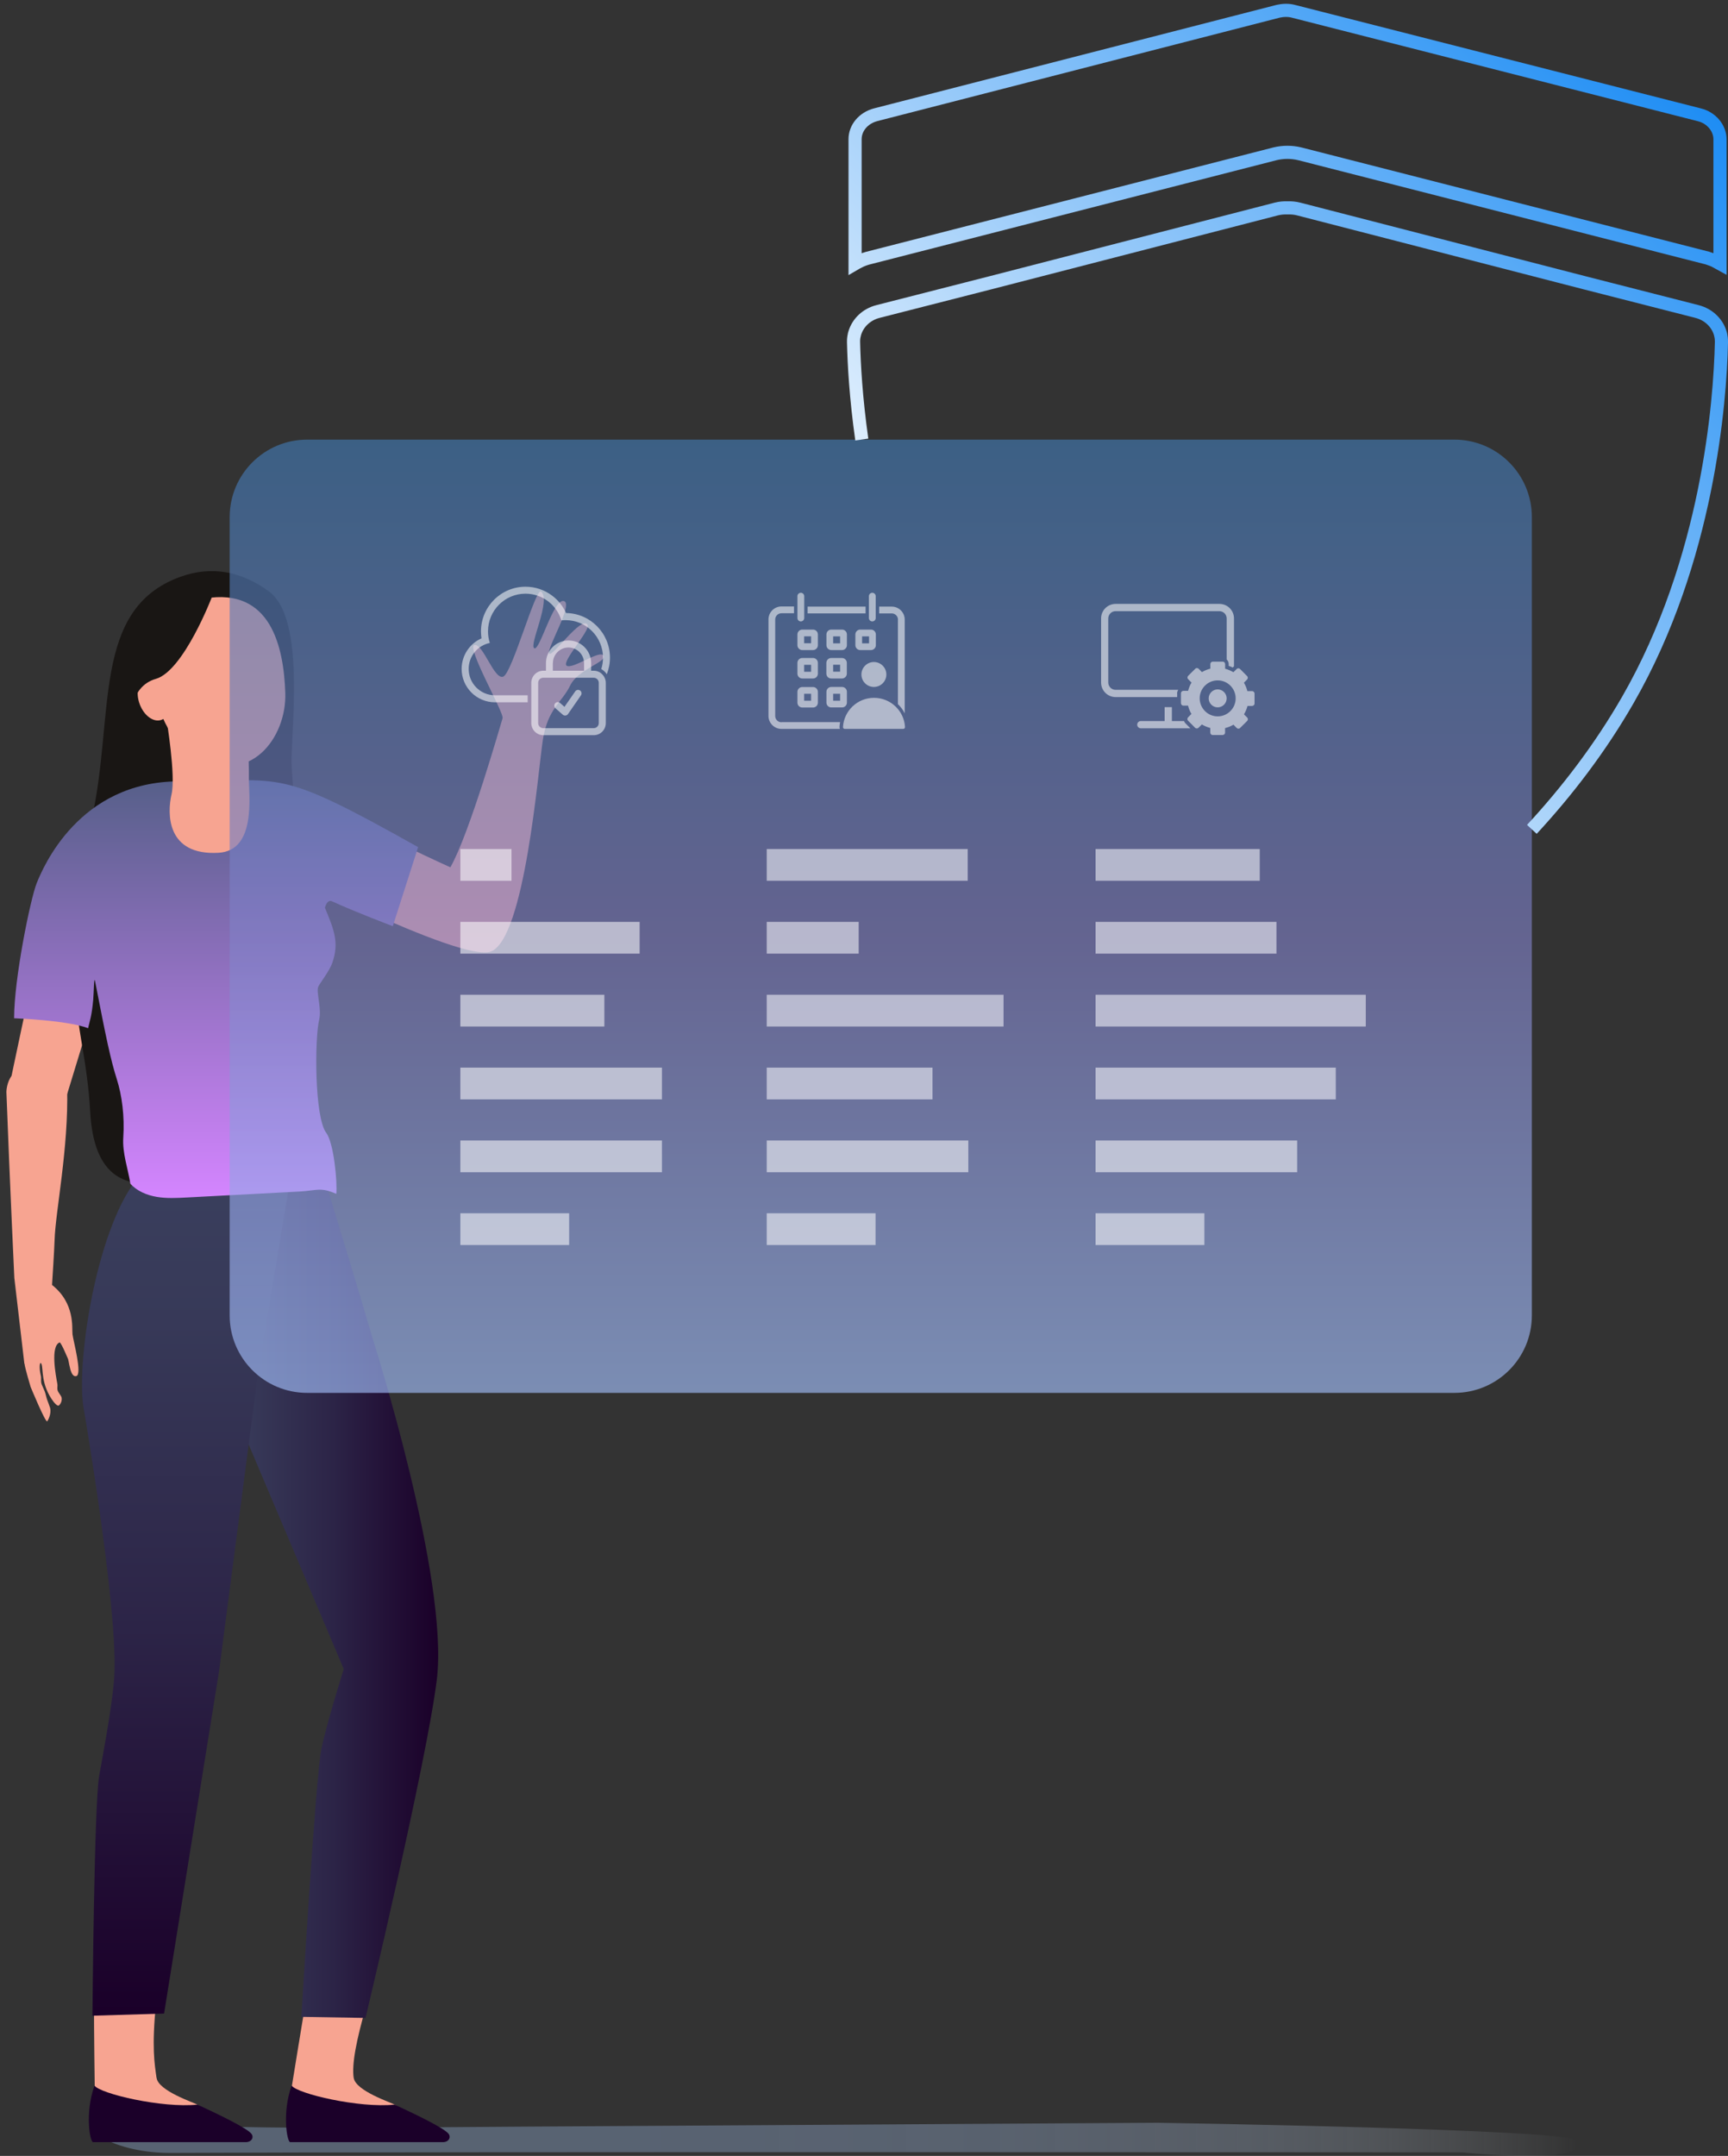 <svg width="263" height="328" viewBox="0 0 263 328" fill="none" xmlns="http://www.w3.org/2000/svg">
<rect x="0" y="0" width="263" height="328" fill="#333333" stroke="none"/>
<path style="mix-blend-mode:multiply" opacity="0.48" d="M176.187 322.956C176.187 322.956 128.692 323.244 80.185 323.543C54.54 323.704 31.448 324.129 18.108 322.565C9.218 321.519 15.405 327.591 25.939 327.545C62.728 327.349 222.601 327.464 222.601 327.464C222.601 327.464 242.691 329.511 239.759 325.601C238.517 323.934 176.175 322.956 176.175 322.956H176.187Z" fill="url(#paint0_linear_751_583)"/>
<path d="M53.827 316.125C53.539 314.067 54.183 310.525 55.793 304.982C52.608 304.982 49.94 303.579 46.685 303.625C45.8 308.834 44.42 317.39 44.42 317.39L44.27 324.152L66.925 324.325C66.925 324.325 66.741 324.428 60.06 320.196C59.565 319.886 54.114 318.115 53.838 316.125H53.827Z" fill="#F7A491"/>
<path d="M44.156 325.9H67.535C68.398 325.82 68.605 325.118 68.306 324.681C67.685 323.784 63.131 321.622 60.06 320.196C54.678 320.76 45.225 318.54 44.386 317.298C42.914 321.438 43.673 325.797 44.156 325.912V325.9Z" fill="#1B0029"/>
<path d="M23.824 316.125C23.536 314.067 23.053 311.491 23.766 304.625C20.581 304.625 17.556 304.039 14.302 304.085C14.302 309.444 14.417 317.402 14.417 317.402L14.267 324.164L36.922 324.336C36.922 324.336 36.738 324.44 30.057 320.208C29.562 319.897 24.111 318.126 23.835 316.137L23.824 316.125Z" fill="#F7A491"/>
<path d="M14.153 325.9H37.532C38.395 325.82 38.613 325.118 38.303 324.681C37.682 323.784 33.128 321.622 30.057 320.196C24.675 320.76 15.222 318.54 14.383 317.298C12.911 321.438 13.67 325.797 14.153 325.912V325.9Z" fill="#1B0029"/>
<path d="M48.526 176.734L42.224 180.253L29.425 199.883L52.321 253.933C52.321 253.933 49.745 262.064 48.906 266.123C48.032 270.378 45.87 306.845 45.87 306.845L55.633 307.006C55.633 307.006 64.914 268.182 66.478 255.578C68.387 240.271 56.772 203.828 56.772 203.828C54.61 196.387 49.929 181.092 49.929 181.092C49.929 181.092 48.791 177.366 48.515 176.711L48.526 176.734Z" fill="url(#paint1_linear_751_583)"/>
<path d="M22.65 169.673C22.65 169.673 24.329 174.94 20.695 179.563C14.6 187.337 11.415 207.922 12.806 214.718C12.806 214.718 17.74 243.48 17.429 254.232C17.314 258.2 15.957 265.341 15.095 270.183C14.324 274.449 14.071 306.672 14.071 306.672L24.973 306.339L33.322 254.37L39.291 208.704L44.558 177.044L22.639 169.673H22.65Z" fill="url(#paint2_linear_751_583)"/>
<path d="M44.11 102.421C44.202 104.215 43.432 105.721 42.397 105.767C41.362 105.825 40.453 104.41 40.361 102.605C40.269 100.811 41.04 99.305 42.075 99.258C43.11 99.201 44.018 100.615 44.11 102.421Z" fill="#F7A491"/>
<path d="M3.733 207.473C3.791 208.129 4.665 211.015 4.665 211.015C4.665 211.015 6.919 216.478 7.183 216.236C7.298 216.121 7.862 215.098 7.62 214.178C7.551 213.925 7.264 213.223 7.16 212.913C7.068 212.683 6.919 211.924 6.792 211.648C6.654 211.349 6.493 210.981 6.367 210.67C6.16 210.21 6.309 209.727 6.229 209.371C5.884 207.956 6.079 207.013 6.298 207.496C6.631 208.221 6.148 210.624 8.172 213.292C8.517 213.729 8.816 213.948 8.989 213.81C9.138 213.695 9.472 213.212 9.38 212.66C9.311 212.28 8.851 211.924 8.747 211.441C8.69 211.153 8.793 210.82 8.724 210.521C8.506 209.313 7.62 204.782 9.092 204.23C9.449 204.529 10.208 206.461 10.311 206.645C10.415 206.806 10.484 207.485 10.656 208.117C10.679 208.221 10.702 208.301 10.725 208.393V208.416C10.909 209.003 11.174 209.474 11.611 209.359C12.565 209.095 11.151 204 11.036 203.011C10.921 202.022 11.461 198.308 7.919 195.49C7.919 195.49 8.264 190.2 8.31 188.648C8.437 184.347 10.449 174.71 10.219 165.613C10.185 164.084 3.492 161.554 1.778 163.681C1.088 164.532 0.962 165.912 0.973 166.131C1.479 179.574 2.181 194.421 2.181 194.421L3.71 207.485L3.733 207.473Z" fill="#F7A491"/>
<path d="M8.344 134.31C7.815 134.586 1.122 166.717 1.122 166.717L5.446 171.306L10.023 167.108L19.223 136.99L8.344 134.322V134.31Z" fill="#F7A491"/>
<path d="M40.28 131.136L48.802 122.12C48.802 122.12 57.921 127.146 68.547 131.953C71.468 126.847 76.241 110.068 76.494 109.263C76.747 108.458 70.905 98.384 72.216 98.131C73.527 97.878 75.217 103.513 76.597 102.938C77.977 102.363 81.531 89.288 82.359 90.001C83.911 91.335 80.484 98.131 81.312 98.626C82.129 99.12 84.21 91.093 85.797 91.438C87.384 91.783 83.118 98.752 83.589 99.419C84.061 100.086 88.511 93.554 89.431 95.061C89.926 95.877 85.326 100.753 86.269 101.294C87.212 101.834 91.363 98.775 91.858 99.764C92.352 100.753 87.982 101.788 86.775 104.307C85.567 106.825 83.359 107.803 82.623 112.552C81.887 117.302 79.886 142.717 74.723 144.764C70.215 146.546 40.257 131.113 40.257 131.113L40.28 131.136Z" fill="#F7A491"/>
<path d="M44.374 115.289C44.604 108.113 46.088 93.716 40.901 89.955C36.704 86.907 32.196 86.034 27.412 87.77C13.865 92.692 17.487 108.918 13.957 124.627C10.449 140.256 10.334 130.492 11.22 148.087C11.68 157.08 13.267 160.956 13.727 169.155C14.624 185.29 26.756 179.666 35.6 176.446C52.056 170.443 43.949 140.543 44.869 134.828C45.846 128.71 44.271 118.716 44.374 115.278V115.289Z" fill="#191614"/>
<path d="M27.182 118.866C43.546 118.831 41.833 116.658 63.637 128.882L59.784 140.911C59.784 140.911 54.287 138.841 50.538 137.128C49.768 136.771 49.446 138.094 49.457 138.117C50.849 141.463 51.642 143.407 50.584 146.466C50.113 147.811 48.595 149.674 48.422 150.169C48.123 150.997 48.974 153.469 48.583 155.102C47.882 158 47.847 169.96 49.653 172.352C50.803 173.859 51.366 179.873 51.182 181.633C48.779 180.575 48.261 181.127 45.628 181.276C39.901 181.575 34.162 181.886 28.435 182.185C26.906 182.265 25.365 182.346 23.858 182.093C22.352 181.84 20.857 181.219 19.845 180.092C19.477 177.792 18.603 175.4 18.764 173.065C18.982 169.799 18.545 166.614 17.798 164.256C16.843 161.243 16.176 158.069 14.463 149.26C14.302 148.444 14.29 150.859 14.187 152.112C13.957 154.631 13.681 155.229 13.405 156.436C10.334 155.217 2.146 154.918 2.146 154.918C2.146 148.846 4.63 136.783 5.573 134.391C6.528 131.999 12.002 118.912 27.205 118.877L27.182 118.866Z" fill="url(#paint3_linear_751_583)"/>
<path d="M25.353 109.516C25.353 109.516 26.768 118.015 26.112 120.832C25.422 123.776 25.33 130.182 33.242 129.745C39.096 129.423 37.842 120.901 37.877 118.176C37.911 115.45 37.647 112.023 37.647 112.023L25.342 109.516H25.353Z" fill="#F7A491"/>
<path d="M31.138 91.059C31.138 91.059 27.354 92.129 25.181 95.889C22.996 99.65 21.915 110.471 29.942 115.083C37.969 119.694 43.661 112.3 43.42 105.388C43.178 98.477 41.258 89.323 31.149 91.059H31.138Z" fill="#F7A491"/>
<path d="M25.537 105.503C26.193 107.274 25.767 109.068 24.583 109.516C23.398 109.965 21.915 108.895 21.259 107.124C20.604 105.353 21.029 103.559 22.214 103.111C23.398 102.662 24.882 103.732 25.537 105.503Z" fill="#F7A491"/>
<path d="M32.276 90.771C32.276 90.771 27.952 102.076 23.72 103.283C19.488 104.491 19.822 110.045 19.822 110.045C19.822 110.045 19.281 97.188 23.145 94.037C27.009 90.886 32.276 90.76 32.276 90.76V90.771Z" fill="#191614"/>
<path opacity="0.63" d="M221.359 66.886H46.743C40.233 66.886 34.956 72.163 34.956 78.673V200.125C34.956 206.635 40.233 211.912 46.743 211.912H221.359C227.869 211.912 233.147 206.635 233.147 200.125V78.673C233.147 72.163 227.869 66.886 221.359 66.886Z" fill="url(#paint4_linear_751_583)"/>
<path d="M132.004 39.297L194.081 23.393C195.3 23.105 196.577 23.105 197.796 23.393L259.873 39.263C259.873 39.263 260.735 39.55 260.965 39.677C261.195 39.803 261.782 40.125 261.782 40.125V21.196C261.782 19.483 260.471 17.919 258.654 17.47L196.841 1.715C196.071 1.508 195.254 1.554 194.53 1.715L133.269 17.459C131.406 17.953 130.141 19.46 130.141 21.185V40.114C130.141 40.114 130.555 39.872 131.004 39.665C131.452 39.458 132.004 39.297 132.004 39.297Z" stroke="url(#paint5_linear_751_583)" stroke-width="2" stroke-miterlimit="10"/>
<path d="M233.147 126.18C238.437 120.464 243.508 113.886 247.763 106.48C259.976 85.228 261.805 61.102 262 52.086V52.028V52.005C262 51.626 261.966 51.269 261.874 50.913C261.874 50.901 261.874 50.889 261.874 50.867C261.862 50.809 261.839 50.763 261.828 50.717C261.368 49.142 260.057 47.831 258.24 47.382L241.174 43.023L197.658 31.799C197.117 31.662 196.542 31.604 195.956 31.627C195.381 31.604 194.806 31.662 194.254 31.799L150.738 43.023L133.672 47.382C131.855 47.831 130.544 49.142 130.084 50.717C130.072 50.763 130.049 50.821 130.038 50.867C130.038 50.878 130.038 50.889 130.038 50.913C129.946 51.269 129.9 51.637 129.911 52.005V52.074C129.98 55.317 130.268 60.538 131.165 66.874" stroke="url(#paint6_linear_751_583)" stroke-width="2" stroke-miterlimit="10"/>
<path opacity="0.55" d="M77.85 129.17H70.065V134H77.85V129.17Z" fill="white"/>
<path opacity="0.55" d="M97.354 140.256H70.065V145.086H97.354V140.256Z" fill="white"/>
<path opacity="0.55" d="M91.984 151.342H70.065V156.172H91.984V151.342Z" fill="white"/>
<path opacity="0.55" d="M100.747 162.428H70.065V167.258H100.747V162.428Z" fill="white"/>
<path opacity="0.55" d="M100.747 173.514H70.065V178.344H100.747V173.514Z" fill="white"/>
<path opacity="0.55" d="M86.625 184.588H70.065V189.418H86.625V184.588Z" fill="white"/>
<path opacity="0.55" d="M147.379 173.514H116.697V178.344H147.379V173.514Z" fill="white"/>
<path opacity="0.55" d="M133.257 184.588H116.697V189.418H133.257V184.588Z" fill="white"/>
<path opacity="0.55" d="M197.427 173.514H166.745V178.344H197.427V173.514Z" fill="white"/>
<path opacity="0.55" d="M183.305 184.588H166.745V189.418H183.305V184.588Z" fill="white"/>
<path opacity="0.55" d="M147.287 129.17H116.697V134H147.287V129.17Z" fill="#FAFAFF"/>
<path opacity="0.55" d="M130.693 140.256H116.697V145.086H130.693V140.256Z" fill="#FAFAFF"/>
<path opacity="0.55" d="M152.738 151.342H116.697V156.172H152.738V151.342Z" fill="#FAFAFF"/>
<path opacity="0.55" d="M141.928 162.428H116.697V167.258H141.928V162.428Z" fill="#FAFAFF"/>
<path opacity="0.55" d="M191.735 129.17H166.745V134H191.735V129.17Z" fill="#FAFAFF"/>
<path opacity="0.55" d="M194.276 140.256H166.745V145.086H194.276V140.256Z" fill="#FAFAFF"/>
<path opacity="0.55" d="M207.869 151.342H166.745V156.172H207.869V151.342Z" fill="#FAFAFF"/>
<path opacity="0.55" d="M203.304 162.428H166.745V167.258H203.304V162.428Z" fill="#FAFAFF"/>
<g opacity="0.55">
<path d="M86.165 93.29C85.694 92.243 84.969 91.323 84.049 90.633C82.865 89.737 81.462 89.265 79.978 89.265C76.24 89.265 73.204 92.312 73.204 96.061C73.204 96.418 73.239 96.775 73.285 97.12C71.48 97.913 70.26 99.73 70.26 101.766C70.26 104.572 72.537 106.849 75.332 106.849H80.311V105.779H75.332C73.112 105.779 71.33 103.985 71.33 101.766C71.33 99.822 72.71 98.189 74.55 97.821C74.366 97.257 74.274 96.659 74.274 96.05C74.274 92.888 76.827 90.323 79.978 90.323C82.554 90.323 84.728 92.037 85.441 94.382C85.647 94.359 85.866 94.348 86.085 94.348C89.236 94.348 91.777 96.912 91.777 100.064C91.777 100.662 91.685 101.248 91.513 101.789C91.858 101.984 92.145 102.26 92.352 102.582C92.662 101.8 92.835 100.949 92.835 100.052C92.835 96.338 89.845 93.313 86.153 93.267L86.165 93.29Z" fill="white"/>
<path d="M91.328 102.317C91.052 102.145 90.719 102.041 90.374 102.041H89.971V100.891C89.971 98.994 88.43 97.442 86.533 97.442C84.635 97.442 83.094 98.983 83.094 100.891V102.041H82.692C81.68 102.041 80.863 102.869 80.863 103.881V110.011C80.863 111.023 81.68 111.851 82.692 111.851H90.374C91.386 111.851 92.202 111.023 92.202 110.011V103.881C92.202 103.651 92.156 103.433 92.076 103.226C91.926 102.846 91.662 102.536 91.328 102.317ZM84.152 100.891C84.152 99.581 85.21 98.511 86.521 98.511C87.832 98.511 88.89 99.581 88.89 100.891V102.041H84.141V100.891H84.152ZM91.133 110.011C91.133 110.436 90.788 110.781 90.362 110.781H82.68C82.255 110.781 81.91 110.436 81.91 110.011V103.881C81.91 103.456 82.255 103.111 82.68 103.111H90.362C90.788 103.111 91.133 103.456 91.133 103.881V110.011Z" fill="white"/>
<path d="M88.281 105.055C88.04 104.882 87.706 104.951 87.545 105.193L85.912 107.539L85.245 106.952C85.026 106.757 84.693 106.78 84.498 106.998C84.302 107.217 84.325 107.562 84.543 107.757L85.659 108.735C85.763 108.827 85.877 108.861 86.016 108.861C86.038 108.861 86.061 108.861 86.085 108.861C86.234 108.838 86.372 108.758 86.453 108.631L88.419 105.791C88.58 105.549 88.522 105.216 88.281 105.043V105.055Z" fill="white"/>
</g>
<g opacity="0.55">
<path d="M122.103 98.902H123.747C124.15 98.902 124.483 98.568 124.483 98.166V96.521C124.483 96.119 124.15 95.785 123.747 95.785H122.103C121.7 95.785 121.367 96.119 121.367 96.521V98.166C121.367 98.568 121.7 98.902 122.103 98.902ZM122.39 96.809H123.448V97.867H122.39V96.809Z" fill="white"/>
<path d="M128.899 96.521C128.899 96.119 128.565 95.785 128.163 95.785H126.518C126.116 95.785 125.782 96.119 125.782 96.521V98.166C125.782 98.568 126.116 98.902 126.518 98.902H128.163C128.565 98.902 128.899 98.568 128.899 98.166V96.521ZM127.864 97.878H126.806V96.82H127.864V97.878Z" fill="white"/>
<path d="M132.568 95.785H130.923C130.521 95.785 130.187 96.119 130.187 96.521V98.166C130.187 98.568 130.521 98.902 130.923 98.902H132.568C132.97 98.902 133.304 98.568 133.304 98.166V96.521C133.304 96.119 132.97 95.785 132.568 95.785ZM132.269 97.878H131.211V96.82H132.269V97.878Z" fill="white"/>
<path d="M122.103 103.226H123.747C124.15 103.226 124.483 102.892 124.483 102.49V100.845C124.483 100.443 124.15 100.109 123.747 100.109H122.103C121.7 100.109 121.367 100.443 121.367 100.845V102.49C121.367 102.892 121.7 103.226 122.103 103.226ZM122.39 101.144H123.448V102.202H122.39V101.144Z" fill="white"/>
<path d="M128.152 100.109H126.507C126.105 100.109 125.771 100.443 125.771 100.845V102.49C125.771 102.892 126.105 103.226 126.507 103.226H128.152C128.554 103.226 128.888 102.892 128.888 102.49V100.845C128.888 100.443 128.554 100.109 128.152 100.109ZM127.864 102.191H126.806V101.133H127.864V102.191Z" fill="white"/>
<path d="M128.899 106.894V105.25C128.899 104.847 128.565 104.514 128.163 104.514H126.518C126.116 104.514 125.782 104.847 125.782 105.25V106.894C125.782 107.297 126.116 107.63 126.518 107.63H128.163C128.565 107.63 128.899 107.297 128.899 106.894ZM127.864 106.607H126.806V105.549H127.864V106.607Z" fill="white"/>
<path d="M122.103 107.642H123.747C124.15 107.642 124.483 107.308 124.483 106.906V105.261C124.483 104.859 124.15 104.525 123.747 104.525H122.103C121.7 104.525 121.367 104.859 121.367 105.261V106.906C121.367 107.308 121.7 107.642 122.103 107.642ZM122.39 105.549H123.448V106.607H122.39V105.549Z" fill="white"/>
<path d="M133.016 106.17C130.498 106.17 128.439 108.136 128.301 110.62C128.301 110.77 128.416 110.896 128.566 110.896H137.478C137.628 110.896 137.743 110.77 137.743 110.62C137.605 108.136 135.546 106.17 133.028 106.17H133.016Z" fill="white"/>
<path d="M132.763 94.543C133.051 94.543 133.281 94.313 133.281 94.026V90.702C133.281 90.415 133.051 90.185 132.763 90.185C132.476 90.185 132.246 90.415 132.246 90.702V94.026C132.246 94.313 132.476 94.543 132.763 94.543Z" fill="white"/>
<path d="M136.662 94.267V107.124C137.076 107.527 137.432 107.998 137.697 108.527V94.267C137.697 93.175 136.811 92.289 135.719 92.289H133.81V93.324H135.719C136.248 93.324 136.673 93.75 136.673 94.279L136.662 94.267Z" fill="white"/>
<path d="M118.94 109.884C118.411 109.884 117.986 109.459 117.986 108.93V94.256C117.986 93.727 118.411 93.301 118.94 93.301H120.849V92.266H118.94C117.848 92.266 116.962 93.152 116.962 94.244V108.918C116.962 110.011 117.848 110.896 118.94 110.896H127.83C127.784 110.793 127.772 110.678 127.772 110.563C127.784 110.321 127.818 110.091 127.864 109.861H118.94V109.884Z" fill="white"/>
<path d="M121.884 94.543C122.172 94.543 122.402 94.313 122.402 94.026V90.702C122.402 90.415 122.172 90.185 121.884 90.185C121.597 90.185 121.367 90.415 121.367 90.702V94.026C121.367 94.313 121.597 94.543 121.884 94.543Z" fill="white"/>
<path d="M131.74 92.289H122.919V93.324H131.74V92.289Z" fill="white"/>
<path d="M131.107 102.616C131.107 103.663 131.958 104.514 133.005 104.514C134.051 104.514 134.902 103.663 134.902 102.616C134.902 101.57 134.051 100.719 133.005 100.719C131.958 100.719 131.107 101.57 131.107 102.616Z" fill="white"/>
</g>
<g opacity="0.55">
<path d="M179.154 105.492C179.154 105.296 179.223 105.112 179.326 104.951H169.793C169.183 104.951 168.677 104.457 168.677 103.836V94.095C168.677 93.486 169.172 92.98 169.793 92.98H185.582C186.192 92.98 186.698 93.474 186.698 94.095V100.328C186.882 100.501 187.008 100.742 187.008 101.018V101.306C187.215 101.375 187.422 101.455 187.618 101.559L187.813 101.363V94.095C187.813 92.865 186.824 91.876 185.594 91.876H169.804C168.574 91.876 167.585 92.865 167.585 94.095V103.836C167.585 105.066 168.574 106.055 169.804 106.055H179.165V105.48L179.154 105.492Z" fill="white"/>
<path d="M180.2 109.701H178.36V107.585H177.256V109.701H173.634C173.323 109.701 173.082 109.954 173.082 110.253C173.082 110.552 173.335 110.805 173.634 110.805H181.178L180.43 110.057C180.327 109.954 180.246 109.827 180.212 109.689L180.2 109.701Z" fill="white"/>
<path d="M190.538 105.146H189.848C189.745 104.744 189.595 104.341 189.377 103.962C189.354 103.927 189.342 103.893 189.319 103.87L189.802 103.387C189.952 103.237 189.952 102.996 189.802 102.858L188.744 101.788C188.675 101.719 188.572 101.673 188.48 101.673C188.388 101.673 188.284 101.708 188.215 101.788L187.721 102.271C187.33 102.041 186.904 101.857 186.467 101.742V101.041C186.467 100.834 186.306 100.661 186.099 100.661H184.593C184.386 100.661 184.213 100.822 184.213 101.029V101.731C183.811 101.834 183.408 101.984 183.029 102.202C182.994 102.225 182.96 102.237 182.937 102.26L182.442 101.754C182.373 101.685 182.27 101.639 182.178 101.639C182.086 101.639 181.982 101.673 181.913 101.754L180.844 102.812C180.694 102.961 180.694 103.203 180.844 103.341L181.35 103.847C181.131 104.203 180.97 104.594 180.855 105.008C180.855 105.043 180.844 105.066 180.832 105.1H180.119C179.912 105.1 179.74 105.261 179.74 105.468V106.975C179.74 107.182 179.901 107.354 180.108 107.354H180.821C180.924 107.768 181.074 108.171 181.292 108.539C181.304 108.562 181.327 108.585 181.338 108.619L180.832 109.125C180.683 109.275 180.683 109.516 180.832 109.654L180.878 109.7L181.373 110.195L181.89 110.724C181.89 110.724 181.936 110.758 181.959 110.77C182.017 110.804 182.086 110.827 182.155 110.827C182.247 110.827 182.35 110.793 182.419 110.712L182.925 110.218C183.293 110.436 183.684 110.609 184.11 110.724C184.144 110.724 184.167 110.735 184.202 110.747V111.448C184.202 111.655 184.363 111.828 184.57 111.828H186.076C186.283 111.828 186.456 111.667 186.456 111.46V110.77C186.87 110.666 187.272 110.517 187.652 110.298C187.675 110.287 187.709 110.264 187.732 110.252L188.215 110.747C188.284 110.816 188.388 110.862 188.48 110.862C188.572 110.862 188.675 110.827 188.744 110.747L189.814 109.689C189.963 109.539 189.963 109.298 189.814 109.16L189.331 108.677C189.572 108.274 189.756 107.849 189.871 107.4H190.561C190.768 107.4 190.941 107.239 190.941 107.032V105.526C190.941 105.319 190.78 105.146 190.573 105.146H190.538ZM185.317 108.987C183.811 108.987 182.592 107.745 182.592 106.239C182.592 104.732 183.834 103.502 185.34 103.513C186.847 103.513 188.077 104.755 188.066 106.262C188.066 107.768 186.824 108.999 185.317 108.987Z" fill="white"/>
<path d="M185.34 104.882C184.581 104.882 183.972 105.492 183.96 106.239C183.96 106.998 184.57 107.608 185.317 107.619C186.076 107.619 186.686 107.01 186.697 106.262C186.697 105.503 186.088 104.894 185.34 104.882Z" fill="white"/>
</g>
<defs>
<linearGradient id="paint0_linear_751_583" x1="240.058" y1="325.21" x2="13.853" y2="325.21" gradientUnits="userSpaceOnUse">
<stop stop-color="#ECF5FE" stop-opacity="0"/>
<stop offset="0.03" stop-color="#E0EAF6" stop-opacity="0.11"/>
<stop offset="0.09" stop-color="#C9D6E7" stop-opacity="0.32"/>
<stop offset="0.15" stop-color="#B5C5DA" stop-opacity="0.5"/>
<stop offset="0.22" stop-color="#A4B6CF" stop-opacity="0.66"/>
<stop offset="0.3" stop-color="#97AAC6" stop-opacity="0.78"/>
<stop offset="0.39" stop-color="#8CA1BF" stop-opacity="0.88"/>
<stop offset="0.5" stop-color="#859ABA" stop-opacity="0.95"/>
<stop offset="0.65" stop-color="#8197B7" stop-opacity="0.99"/>
<stop offset="1" stop-color="#8096B7"/>
</linearGradient>
<linearGradient id="paint1_linear_751_583" x1="29.425" y1="241.87" x2="66.696" y2="241.87" gradientUnits="userSpaceOnUse">
<stop stop-color="#3B415F"/>
<stop offset="0.23" stop-color="#373958"/>
<stop offset="0.57" stop-color="#2C2447"/>
<stop offset="0.98" stop-color="#1B012A"/>
<stop offset="1" stop-color="#1B0029"/>
</linearGradient>
<linearGradient id="paint2_linear_751_583" x1="28.538" y1="306.661" x2="28.538" y2="169.673" gradientUnits="userSpaceOnUse">
<stop stop-color="#1B0029"/>
<stop offset="0.02" stop-color="#1B012A"/>
<stop offset="0.43" stop-color="#2C2447"/>
<stop offset="0.77" stop-color="#373958"/>
<stop offset="0.99" stop-color="#3B415F"/>
</linearGradient>
<linearGradient id="paint3_linear_751_583" x1="32.874" y1="182.254" x2="32.874" y2="118.693" gradientUnits="userSpaceOnUse">
<stop stop-color="#D485FF"/>
<stop offset="0.17" stop-color="#BF7EEB"/>
<stop offset="1" stop-color="#565F89"/>
</linearGradient>
<linearGradient id="paint4_linear_751_583" x1="134.051" y1="66.886" x2="134.051" y2="211.912" gradientUnits="userSpaceOnUse">
<stop stop-color="#417AB4"/>
<stop offset="0.52" stop-color="#8080C7"/>
<stop offset="1" stop-color="#A5C2FF"/>
</linearGradient>
<linearGradient id="paint5_linear_751_583" x1="235.148" y1="-8.543" x2="128.704" y2="97.901" gradientUnits="userSpaceOnUse">
<stop stop-color="#1E8DF4"/>
<stop offset="0.52" stop-color="#94C8F9"/>
<stop offset="1" stop-color="white"/>
</linearGradient>
<linearGradient id="paint6_linear_751_583" x1="256.595" y1="13.078" x2="150.749" y2="118.923" gradientUnits="userSpaceOnUse">
<stop stop-color="#1E8DF4"/>
<stop offset="0.52" stop-color="#94C8F9"/>
<stop offset="1" stop-color="white"/>
</linearGradient>
</defs>
</svg>

